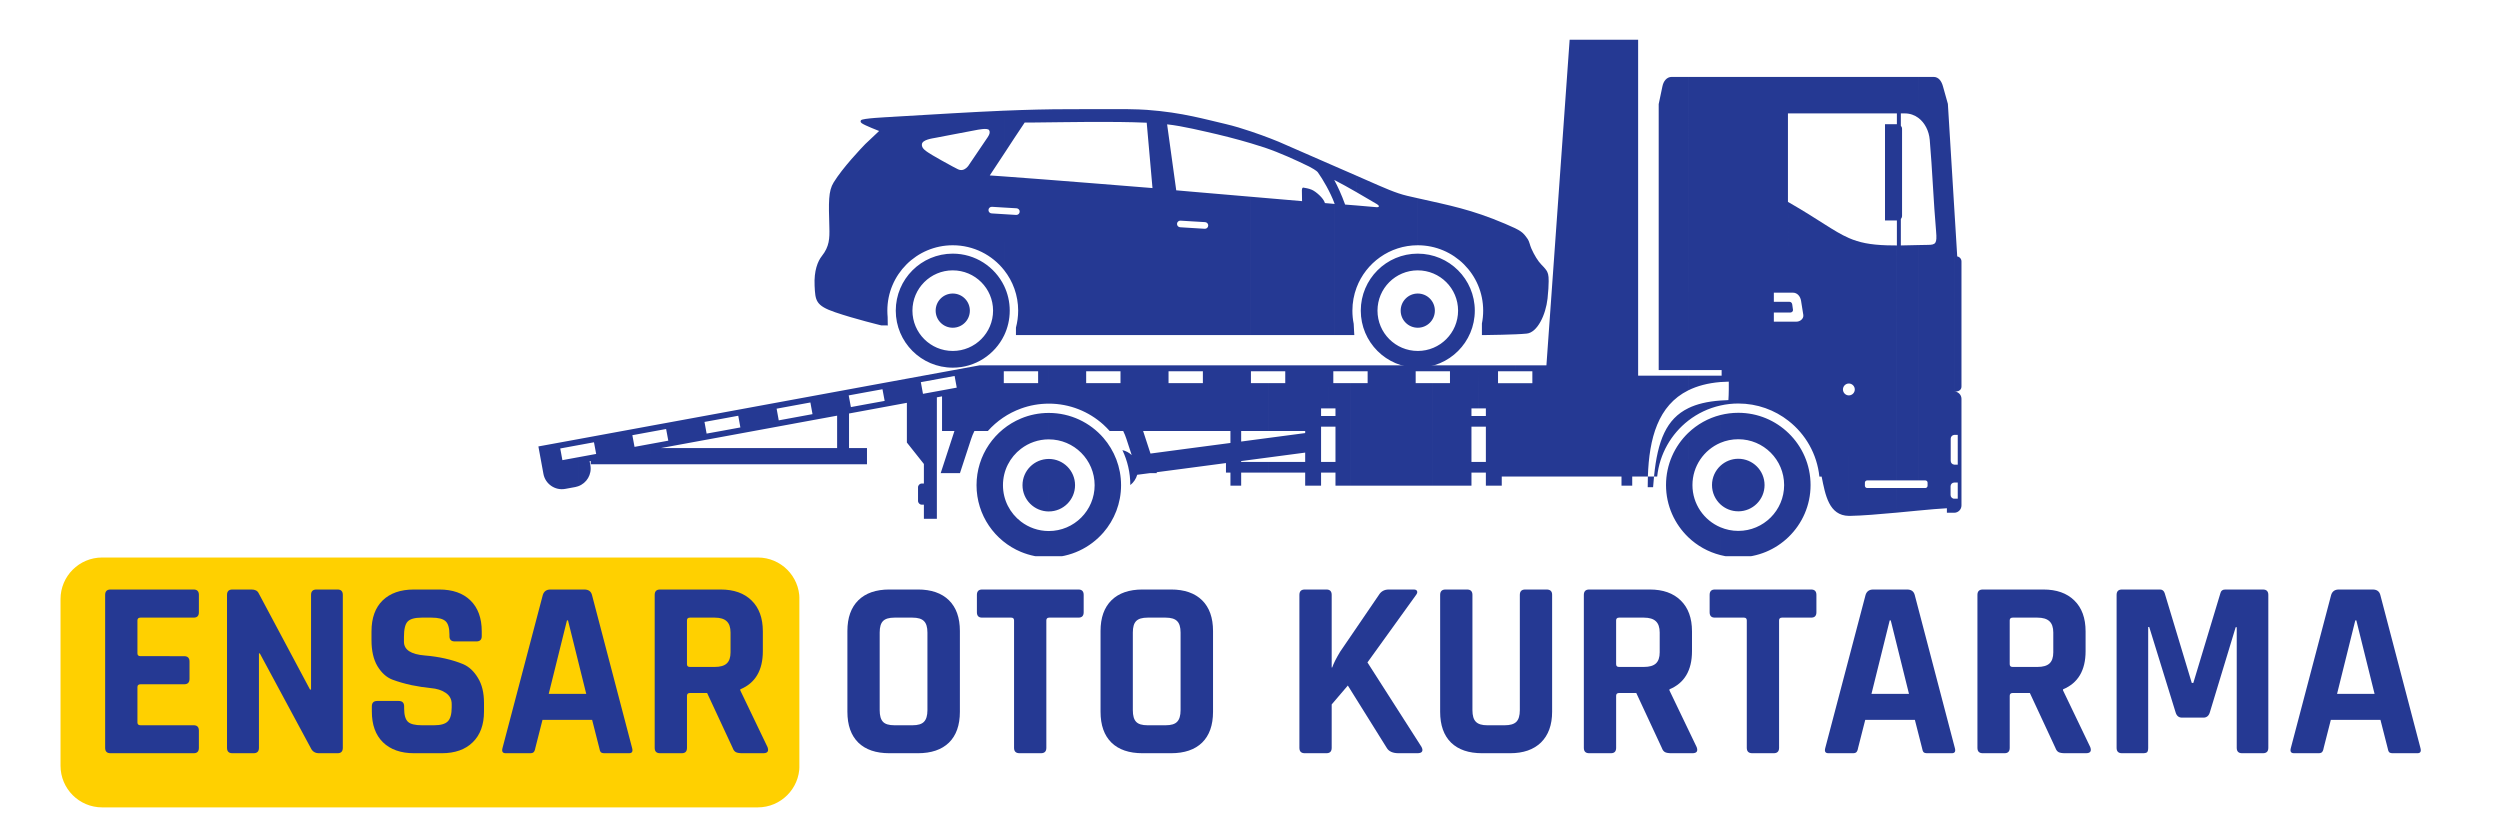 <svg xmlns="http://www.w3.org/2000/svg" xmlns:xlink="http://www.w3.org/1999/xlink" width="300" viewBox="0 0 224.88 75" height="100"><defs><g/><clipPath id="5dee84e20e"><path d="M5.387 50.176H71.973V72.664H5.387zm0 0" clip-rule="nonzero"/></clipPath><clipPath id="1f137e3d91"><path d="M9.133 50.176H68.141c2.07.0 3.75 1.676 3.75 3.746V68.914c0 2.07-1.68 3.75-3.75 3.75H9.133c-2.07.0-3.746-1.68-3.746-3.75V53.922c0-2.07 1.676-3.746 3.746-3.746zm0 0" clip-rule="nonzero"/></clipPath><clipPath id="f10f8fa420"><path d="M48.395 3.578H176.473V50.055H48.395zm0 0" clip-rule="nonzero"/></clipPath></defs><g clip-path="url(#5dee84e20e)"><g clip-path="url(#1f137e3d91)"><path fill="#ffd000" d="M5.387 50.176H71.883V72.664H5.387zm0 0" fill-opacity="1" fill-rule="nonzero"/></g></g><g clip-path="url(#f10f8fa420)"><path fill="#253993" d="M51.977 39.523l-3.582.656L48.777 42.258 48.781 42.281 48.848 42.648C49.016 43.559 49.898 44.168 50.809 44L51.723 43.832C51.809 43.816 51.895 43.793 51.977 43.762V41.152L50.555 41.414C50.492 41.062 50.426 40.711 50.363 40.363l1.613-.297zm6.492-1.195-6.492 1.195V40.066L53.398 39.805C53.465 40.156 53.527 40.504 53.594 40.855l-1.617.297v2.609C52.742 43.492 53.223 42.695 53.074 41.871L53.004 41.504 53.105 41.488V41.781H58.469V39.957L57.047 40.219C56.98 39.867 56.918 39.52 56.852 39.168l1.617-.297zm0 3.453h1.277V40.328H59.41L59.746 40.266V39.723l-1.277.234zm1.277-3.688-1.277.234V38.871l1.277-.234zm0 3.688h5.215V40.328H59.746zm5.215-4.645L59.746 38.094V38.637L59.891 38.609C59.957 38.961 60.02 39.312 60.086 39.66L59.746 39.723V40.266L64.961 39.309V38.766L63.535 39.023C63.473 38.676 63.406 38.324 63.344 37.973L64.961 37.68zm0 4.645h6.488V40.328H64.961zm6.488-5.84-6.488 1.195V37.68L66.383 37.418C66.445 37.766 66.512 38.117 66.574 38.469l-1.613.297V39.309l6.488-1.195V37.57L70.027 37.832C69.965 37.48 69.898 37.133 69.836 36.781l1.613-.297zm6.492-1.195-6.492 1.195V36.484L72.875 36.223C72.938 36.574 73 36.922 73.066 37.273L71.449 37.57V38.113l3.832-.703v2.918H71.449V41.781h6.492V40.328H76.352V37.215L77.941 36.922V36.375L76.52 36.637C76.453 36.289 76.391 35.938 76.324 35.586L77.941 35.289zm0 7.035V40.328H77.969V41.781zm6.492-8.227-6.492 1.191V35.289L79.363 35.031C79.43 35.379 79.492 35.73 79.559 36.082L77.941 36.375v.547L81.559 36.254v3.574l1.531 1.93v1.758H82.906c-.191.0-.344.156-.344.344v1.215C82.562 45.266 82.715 45.422 82.906 45.422H83.09v1.27h1.168V35.758L84.434 35.727V35.184L83.008 35.445C82.945 35.094 82.883 34.742 82.816 34.395l1.617-.297zm7.395 4.109v2.727C90.84 41.145 90.207 42.332 90.207 43.668c0 1.336.633 2.523 1.621 3.277v2.727c-2.352-.98-4-3.301-4-6.004.0-2.707 1.648-5.023 4-6.004zm0-4.785H88.086V32.883L84.434 33.555V34.098L85.855 33.836C85.918 34.188 85.984 34.535 86.047 34.887l-1.613.297V35.727L84.723 35.672v3.117h1.117l-1.238 3.793h1.734l1.004-3.07C87.418 39.27 87.52 39.027 87.637 38.789h1.211C89.648 37.891 90.672 37.188 91.828 36.77V34.484H90.281V33.414h1.547zm2.504 14.914v2.379c-.887.0-1.734-.18-2.504-.5V46.945C92.523 47.477 93.391 47.793 94.332 47.793zm0-6.488V46.031c-1.309.0-2.367-1.059-2.367-2.363.0-1.305 1.059-2.363 2.367-2.363zm0-4.141v2.379C93.391 39.543 92.523 39.859 91.828 40.391V37.664c.77-.324 1.617-.5 2.504-.5zm0-4.285H91.828V33.414h1.543v1.07H91.828v2.285C92.609 36.484 93.453 36.328 94.332 36.328zm0 13.152c1.305.0 2.363-1.059 2.363-2.363.0-1.305-1.059-2.363-2.363-2.363zm4.91-6.629v8.531c-1.195 1.371-2.953 2.238-4.91 2.238V47.793c2.277.0 4.125-1.848 4.125-4.125.0-2.277-1.848-4.125-4.125-4.125V37.164c1.957.0 3.715.867 4.91 2.238zm0-6.523H94.332v3.449c1.887.0 3.609.715 4.91 1.887V34.484H97.695c0-.359.0-.715.0-1.07h1.547zm0 15.055v-8.531c.992 1.145 1.594 2.633 1.594 4.266.0 1.633-.602 3.121-1.594 4.266zm7.41-15.055H99.242V33.414h1.543c0 .355.0.711.0 1.07H99.242v3.73C99.441 38.398 99.633 38.59 99.812 38.789h1.215C101.145 39.027 101.242 39.27 101.32 39.512L101.793 40.957C101.562 40.738 101.273 40.582 100.957 40.512 101.41 41.465 101.668 42.531 101.668 43.656 101.965 43.422 102.184 43.098 102.289 42.73L103.434 42.582h.625L104.035 42.5l2.617-.344V40.398L103.484 40.82 102.82 38.789h3.832V34.484h-1.543c0-.359.0-.715.0-1.07h1.543zm7.414.0h-7.414V33.414h1.547c0 .355.0.711.0 1.07h-1.547v4.305h4.027v1.078l-4.027.531V42.156L110.277 41.676v.859H110.68v1.176H111.645V42.535h2.422V41.574h-2.422v-.078L114.066 41.176V39.418L111.645 39.738V38.789h2.422V34.484h-1.543c0-.359.0-.715.0-1.07h1.543zm5.418.0h-5.418V33.414h1.547c0 .355.0.711.0 1.07h-1.547v4.305h3.34v.188L114.066 39.418v1.758L117.406 40.734V41.574h-3.34V42.535h3.34v1.176h1.43V42.535H119.484V41.574H118.836V38.398H119.484V37.438H118.836V36.758H119.484zm1.996.0h-1.996v3.879H120.133V37.438H119.484V38.398H120.133v3.176H119.484V42.535H120.133v1.176h1.348V34.484H119.938c0-.359.0-.715.0-1.07h1.543zm7.414.0h-7.414V33.414h1.547c0 .355.0.711.0 1.07h-1.547v9.227h7.414V34.484h-1.543c0-.359.0-.715.0-1.07h1.543zm4.125.0h-4.125V33.414H130.438c0 .355.0.711.0 1.07h-1.543v9.227h3.477V42.535H133.02V41.574H132.371V38.398H133.02V37.438H132.371V36.758H133.02zm3.289.0h-3.289v3.879H133.668V37.438H133.02V38.398H133.668v3.176H133.02V42.535H133.668v1.176h1.43V42.891h1.211v-8.406h-1.547V33.414h1.547zm15.574 6.082c-1.23 1.184-2 2.852-2 4.695s.77 3.508 2 4.691zm0-5.148v1.32c-2.715 1.352-3.52 4.305-3.633 7.758C148.238 43.203 148.234 43.523 148.234 43.848h.484C148.742 43.516 148.77 43.195 148.801 42.891c.32-3.242 1.121-5.195 3.082-6.152v1.121c-1.535 1.195-2.582 2.988-2.797 5.031h-2.246V43.711H145.875V42.891h-9.566v-8.406h1.543V33.414h-1.543V32.879h2.809l2.09-29.301h6.164V33.812zm0-26.891h-1.484C149.938 6.922 149.652 7.312 149.559 7.766L149.223 9.367v23.938h2.66zm2.895 35C154.312 42.355 154.02 42.969 154.02 43.656 154.02 44.34 154.312 44.957 154.777 45.391zm0-4.57v2.504c-1.477.629-2.516 2.094-2.516 3.801s1.039 3.172 2.516 3.797v2.504c-1.105-.281-2.098-.844-2.895-1.609V38.961C152.68 38.195 153.672 37.633 154.777 37.352zM151.883 37.859C152.723 37.207 153.707 36.734 154.777 36.496V36.047C153.605 36.133 152.656 36.359 151.883 36.738zm2.895-4.047h-2.895v1.32C152.676 34.738 153.629 34.48 154.777 34.383zm0-26.891h-2.895V33.305h2.895zm1.609 40.859v2.379C155.832 50.16 155.293 50.09 154.777 49.957V47.453C155.273 47.664 155.816 47.781 156.387 47.781zm0-6.492v4.73C155.766 46.02 155.199 45.781 154.777 45.391v-3.469C155.199 41.531 155.766 41.289 156.387 41.289zm0-4.137V39.531C155.816 39.531 155.273 39.645 154.777 39.855V37.352C155.293 37.223 155.832 37.152 156.387 37.152zm0-30.23h-1.609V33.305h.109V33.812h-.109V34.383C155.02 34.363 155.273 34.352 155.531 34.348 155.543 35.348 155.5 36.008 155.496 36.008 155.246 36.016 155.008 36.027 154.777 36.047V36.496C155.297 36.379 155.832 36.316 156.387 36.316zm0 39.098c1.305.0 2.363-1.059 2.363-2.363.0-1.309-1.059-2.367-2.363-2.367zm4.527-7.031v9.336c-1.172 1.137-2.766 1.836-4.527 1.836V47.781c2.277.0 4.125-1.848 4.125-4.125s-1.848-4.125-4.125-4.125V37.152c1.762.0 3.355.699 4.527 1.836zm0-32.066h-4.527V36.316c1.707.0 3.281.586 4.527 1.566V28.949h-1.328V28.129h1.328V27.164h-1.328V26.34h1.328V18.203L160.855 18.168V10.207H160.914zm0 21.207V27.164H161C161.133 27.164 161.223 27.273 161.242 27.406L161.309 27.887C161.328 28.02 161.199 28.129 161.066 28.129zm0 20.195V38.988c1.219 1.18 1.977 2.836 1.977 4.668S162.133 47.141 160.914 48.324zm0-10.441c1.523 1.191 2.559 2.977 2.77 5.008h.203C164.219 44.547 164.539 46.398 166.336 46.43V35.586C166.043 35.586 165.805 35.344 165.805 35.051S166.043 34.516 166.336 34.516V21.422c-1.371-.598-2.645-1.629-5.422-3.219v8.137H161.301c.402.0.672.336.734.734l.203 1.266C162.289 28.672 161.961 28.949 161.625 28.949H160.914zm5.422-30.961h-5.422v3.285h5.422zm4.266 4.258V19.844h-1.012V11.18zm-4.266 35.25c.031.0.059.0.09.0C167.559 46.41 169.074 46.281 170.602 46.141v-2.219h-2.621C167.871 43.922 167.781 43.828 167.781 43.719V43.438C167.781 43.328 167.871 43.238 167.98 43.238h2.621V22.09C170.328 22.09 170.051 22.086 169.77 22.078c-1.527-.047-2.504-.25-3.434-.656v13.094C166.633 34.516 166.871 34.758 166.871 35.051S166.633 35.586 166.336 35.586zm4.266-39.508h-4.266v3.285h4.266zm0 39.219C171.281 46.078 171.965 46.012 172.617 45.949V43.922h-2.016zm2.016-39.219h-2.016v3.285H170.66v.973H170.602V19.844H170.66v2.246H170.602V43.238h2.016V22.055C172.031 22.07 171.516 22.082 171.016 22.09V19.711C171.082 19.637 171.125 19.539 171.125 19.43V11.594C171.125 11.488 171.082 11.391 171.016 11.316V10.207H171.379c.469.0.891.156 1.238.422zM175.25 9.367H175.254L174.805 7.766c-.125-.449-.379-.844-.844-.844h-1.344v3.707c.562.434.93 1.152 1 1.957C173.855 15.34 173.949 18.098 174.191 20.855 174.281 21.902 174.156 22.031 173.48 22.039 173.172 22.043 172.887 22.051 172.617 22.055V43.238H173.223C173.332 43.238 173.422 43.328 173.422 43.438v.281c0 .109-.09.203-.199.203H172.617v2.027C173.562 45.859 174.445 45.781 175.16 45.742v.406H175.82V44.883C175.641 44.883 175.492 44.734 175.492 44.555V43.758C175.492 43.578 175.641 43.43 175.82 43.43V41.816C175.645 41.809 175.504 41.66 175.504 41.48v-2C175.504 39.301 175.645 39.152 175.82 39.141V35.238H175.816 175.82V18.684zM175.82 46.148C176.18 46.145 176.473 45.852 176.473 45.488v-9.594c0-.359-.293-.656-.652-.656V18.684L176.09 23.078C176.305 23.113 176.473 23.301 176.473 23.527V34.785C176.473 35.059 176.273 35.199 176.031 35.238H175.82v3.902H176.137v2.68H175.844L175.82 41.816v1.613H176.137v1.453H175.82v1.266" fill-opacity="1" fill-rule="evenodd"/></g><path fill="#253993" d="M85.688 26.418v3.078c-.852.0-1.539-.688-1.539-1.539.0-.848.688-1.539 1.539-1.539zm0-3.59v1.504c-2.004.0-3.629 1.625-3.629 3.625.0 2.004 1.625 3.629 3.629 3.629v1.504c-2.832.0-5.129-2.297-5.129-5.133.0-2.832 2.297-5.129 5.129-5.129zm0-12.633C83.895 10.297 82.109 10.406 80.355 10.508 80.336 10.512 80.305 10.512 80.27 10.516 79.711 10.547 77.578 10.645 77.438 10.816 77.383 10.883 77.355 10.977 77.488 11.082 77.73 11.277 79.059 11.785 79.062 11.789c-.004.0-1.164 1.09-1.25 1.18C77.453 13.34 75.797 15.074 74.969 16.418 74.484 17.203 74.516 18.172 74.582 20.477 74.609 21.453 74.586 22.188 73.91 23.039c-.375.473-.719 1.328-.656 2.672C73.32 27.055 73.336 27.5 75.109 28.105 76.879 28.711 79.258 29.285 79.258 29.285H79.719L79.84 29.297C79.832 29.035 79.828 28.781 79.828 28.535 79.812 28.344 79.801 28.152 79.801 27.957c0-3.25 2.637-5.883 5.887-5.883V14.992C85.074 14.664 84.207 14.176 83.863 13.969 83.262 13.602 82.867 13.363 82.91 12.984 82.953 12.57 83.828 12.461 84.176 12.395L85.688 12.105zm0 19.301c.852.0 1.539-.688 1.539-1.539.0-.848-.688-1.539-1.539-1.539zm4.621-3.77v4.465C89.477 31.906 87.719 33.09 85.688 33.09V31.586c2.004.0 3.629-1.625 3.629-3.629.0-2-1.625-3.625-3.629-3.625V22.828c2.031.0 3.789 1.184 4.621 2.898zm0-15.766C88.773 10.027 87.227 10.105 85.688 10.195v1.91l1.977-.375C87.984 11.668 88.828 11.492 88.961 11.715 89.059 11.875 89.02 12.066 88.844 12.332 88.637 12.641 87.172 14.801 87.172 14.801S86.773 15.531 86.156 15.234C86.039 15.176 85.875 15.09 85.688 14.992v7.082c1.875.0 3.543.875 4.621 2.238V19.277L89.184 19.207C89.02 19.199 88.891 19.055 88.902 18.891 88.914 18.727 89.055 18.602 89.219 18.613L90.309 18.68V15.879C90 15.855 89.734 15.84 89.52 15.824 89.445 15.82 89.082 15.793 89.02 15.789c.438-.652.863-1.305 1.289-1.953zm0 20.23V25.727C90.633 26.402 90.816 27.156 90.816 27.957S90.633 29.516 90.309 30.191zM91.375 30.156h15.902V20.523L106.152 20.453C105.988 20.445 105.859 20.301 105.871 20.137 105.879 19.973 106.023 19.848 106.188 19.859L107.277 19.926V17.258L105.801 17.129 104.98 11.191c.719.078 1.492.223 2.297.395V10.469C106.086 10.219 104.789 10.008 103.152 9.887 102.945 9.871 102.695 9.855 102.41 9.848 101.68 9.824 101.219 9.82 100.484 9.82 99.156 9.812 97.613 9.828 96.207 9.828 94.285 9.824 92.305 9.879 90.309 9.961v3.875C90.918 12.902 91.527 11.969 92.16 11.031 92.16 11.031 92.68 11.031 92.914 11.027c3.344-.031 6.945-.121 10.23.016L103.664 16.926S93.996 16.141 90.309 15.879v2.801L91.434 18.746C91.598 18.758 91.723 18.898 91.711 19.062 91.703 19.227 91.559 19.352 91.395 19.344L90.309 19.277V24.312c.793 1 1.266 2.27 1.266 3.645C91.574 28.484 91.504 28.996 91.375 29.484zm21.145-18.328C111.797 11.582 111 11.34 110.254 11.164 109.25 10.93 108.305 10.684 107.277 10.469v1.117C107.672 11.672 108.074 11.762 108.484 11.855 109.848 12.16 111.25 12.516 112.52 12.895zM107.277 30.156h5.242V17.707L107.277 17.258v2.668L108.402 19.992C108.566 20.004 108.691 20.145 108.68 20.309 108.672 20.473 108.527 20.602 108.363 20.59L107.277 20.523zm12.762-15.207v1.254L120.02 16.191 120.039 16.23v2.066c-.375-1.012-1.035-2.145-1.488-2.781C118.438 15.352 117.93 15.07 117.754 14.984c-1.176-.574-2.625-1.238-3.988-1.699C113.371 13.152 112.953 13.023 112.52 12.895V11.828C113.898 12.289 115.012 12.754 115.012 12.754s2.703 1.18 5.027 2.195zM112.52 30.156h7.52V18.352L119.184 18.277C119.059 17.816 118.344 17.223 118 17.078 117.707 16.953 117.418 16.918 117.23 16.883 117.23 16.883 117.109 16.871 117.109 17.129L117.125 18.102 112.52 17.707zm9.512-14.34v1.484C121.332 16.898 120.629 16.504 120.039 16.203V14.949zM120.039 30.156h1.789L121.809 29.855C121.793 29.613 121.781 29.375 121.773 29.145 121.695 28.762 121.656 28.363 121.656 27.957c0-.73.133-1.43.375-2.074V18.492C121.672 18.461 121.32 18.434 121 18.41 120.684 17.531 120.316 16.742 120.039 16.23v2.066L120.059 18.352H120.039zm7.5-3.738C126.691 26.418 126 27.109 126 27.957 126 28.809 126.691 29.496 127.539 29.496zm0-3.59v1.504c-2.004.0-3.625 1.625-3.625 3.625.0 2.004 1.621 3.629 3.625 3.629v1.504c-2.832.0-5.129-2.297-5.129-5.133.0-2.832 2.297-5.129 5.129-5.129zm-5.508 3.055C122.871 23.656 125.02 22.074 127.539 22.074V17.84C127.234 17.773 126.922 17.699 126.594 17.625 125.559 17.383 124.504 16.902 122.867 16.184L122.031 15.816v1.484C122.676 17.672 123.32 18.047 123.863 18.371 123.965 18.43 124.027 18.5 124.039 18.555 124.059 18.625 123.945 18.66 123.801 18.645 123.281 18.598 122.648 18.543 122.031 18.492zm5.508 3.613V26.418c.852.0 1.539.691 1.539 1.539.0.852-.688 1.539-1.539 1.539zm0 3.594V31.586c2.004.0 3.629-1.625 3.629-3.629.0-2-1.625-3.625-3.629-3.625V22.828c2.836.0 5.133 2.297 5.133 5.129.0 2.836-2.297 5.133-5.133 5.133zm0-11.016c3.25.0 5.887 2.633 5.887 5.883C133.426 28.355 133.387 28.742 133.312 29.117V30.156H133.574S136.395 30.125 137.348 30.023C138.297 29.926 139.055 28.352 139.219 26.875 139.293 26.203 139.316 25.684 139.32 25.312 139.32 25.004 139.309 24.832 139.266 24.668 139.23 24.535 139.184 24.406 139.023 24.207 138.941 24.105 138.832 23.98 138.691 23.844 138.352 23.504 138.016 22.938 137.766 22.375 137.629 22.07 137.582 21.727 137.43 21.512 137.004 20.906 136.895 20.77 135.395 20.137c-3.055-1.297-5-1.652-7.855-2.297v4.234" fill-opacity="1" fill-rule="evenodd"/><g fill="#253993" fill-opacity="1"><g transform="translate(7.918, 67.79)"><g><path d="M9.453.0H1.969c-.324.0-.484-.16-.484-.484V-14.25c0-.32.16-.484.484-.484H9.453c.312.0.469.164.469.484v1.562c0 .324-.156.484-.469.484H4.672c-.188.0-.281.086-.281.25v2.969c0 .168.094.25.281.25H8.594c.32.0.484.164.484.484v1.562c0 .324-.164.484-.484.484H4.672c-.188.0-.281.086-.281.25v3.188c0 .168.094.25.281.25h4.781c.312.0.469.164.469.484V-.484c0 .324-.156.484-.469.484zm0 0"/></g></g></g><g fill="#253993" fill-opacity="1"><g transform="translate(18.886, 67.79)"><g><path d="M3.875.0H1.969c-.324.0-.484-.16-.484-.484V-14.25c0-.32.16-.484.484-.484H3.688c.32.0.535.109.641.328l4.625 8.672h.094V-14.25c0-.32.16-.484.484-.484H11.438c.312.0.469.164.469.484V-.484C11.906-.16 11.75.0 11.438.0H9.766C9.422.0 9.176-.148 9.031-.453L4.438-8.984H4.359v8.5C4.359-.16 4.195.0 3.875.0zm0 0"/></g></g></g><g fill="#253993" fill-opacity="1"><g transform="translate(32.281, 67.79)"><g><path d="M1.125-3.75v-.469c0-.32.16-.484.484-.484h1.938c.32.0.484.164.484.484v.188c0 .586.113.984.344 1.203.227.211.648.312 1.266.312H6.719c.594.0 1.004-.113 1.234-.344C8.191-3.086 8.312-3.516 8.312-4.141v-.281C8.312-4.859 8.129-5.195 7.766-5.438c-.355-.238-.797-.379-1.328-.422C5.906-5.91 5.328-6 4.703-6.125c-.617-.133-1.195-.301-1.734-.5-.531-.207-.98-.613-1.344-1.219-.355-.602-.531-1.379-.531-2.328v-.797c0-1.195.332-2.125 1-2.781.676-.656 1.613-.984 2.812-.984H7.188c1.207.0 2.145.328 2.812.984.676.656 1.016 1.586 1.016 2.781v.438c0 .312-.164.469-.484.469H8.594c-.324.0-.484-.156-.484-.469v-.141c0-.594-.117-.992-.344-1.203-.23-.219-.652-.328-1.266-.328H5.609c-.625.0-1.047.121-1.266.359-.219.23-.328.688-.328 1.375v.438c0 .719.625 1.133 1.875 1.234C7.18-8.691 8.332-8.43 9.344-8.016 9.875-7.785 10.316-7.375 10.672-6.781c.363.586.547 1.336.547 2.25V-3.75C11.219-2.562 10.879-1.641 10.203-.984 9.535-.328 8.609.0 7.422.0h-2.5C3.734.0 2.801-.328 2.125-.984c-.668-.656-1-1.578-1-2.766zm0 0"/></g></g></g><g fill="#253993" fill-opacity="1"><g transform="translate(44.623, 67.79)"><g><path d="M3.031.0H.828c-.281.0-.375-.16-.281-.484L4.172-14.25c.102-.32.332-.484.688-.484H7.906c.375.0.602.164.688.484L12.203-.484C12.297-.16 12.207.0 11.938.0H9.734C9.566.0 9.453-.031 9.391-.094 9.328-.164 9.281-.297 9.25-.484L8.609-3H4.141L3.5-.484C3.469-.297 3.414-.164 3.344-.094 3.281-.031 3.176.0 3.031.0zm3.312-11.953L4.703-5.344h3.375L6.438-11.953zm0 0"/></g></g></g><g fill="#253993" fill-opacity="1"><g transform="translate(57.377, 67.79)"><g><path d="M3.922.0H1.969c-.324.0-.484-.16-.484-.484V-14.25c0-.32.16-.484.484-.484H7.422c1.188.0 2.113.328 2.781.984C10.879-13.094 11.219-12.164 11.219-10.969V-9.188C11.219-7.457 10.539-6.312 9.188-5.75v.094L11.641-.547C11.773-.18 11.645.0 11.25.0H9.391c-.273.0-.469-.031-.594-.094S8.57-.285 8.5-.484l-2.297-4.938H4.672c-.188.0-.281.086-.281.25v4.688c0 .324-.156.484-.469.484zM4.656-7.766H6.891c.488.0.848-.102 1.078-.312C8.195-8.285 8.312-8.617 8.312-9.078v-1.781c0-.469-.117-.805-.344-1.016-.23-.219-.59-.328-1.078-.328H4.656c-.18.0-.266.086-.266.25v3.938c0 .168.086.25.266.25zm0 0"/></g></g></g><g fill="#253993" fill-opacity="1"><g transform="translate(69.902, 67.79)"><g/></g></g><g fill="#253993" fill-opacity="1"><g transform="translate(74.94, 67.79)"><g><path d="M5.5-2.516H7.125c.488.0.832-.102 1.031-.312C8.363-3.035 8.469-3.383 8.469-3.875v-6.984C8.469-11.348 8.363-11.691 8.156-11.891 7.957-12.098 7.613-12.203 7.125-12.203H5.5c-.492.0-.836.105-1.031.312C4.27-11.691 4.172-11.348 4.172-10.859V-3.875c0 .492.098.84.297 1.047.195.211.539.312 1.031.312zM7.609.0h-2.562C3.836.0 2.906-.316 2.25-.953c-.656-.645-.984-1.57-.984-2.781V-11c0-1.195.328-2.117.984-2.766.656-.645 1.586-.969 2.797-.969h2.562c1.207.0 2.141.324 2.797.969.656.648.984 1.57.984 2.766v7.266c0 1.211-.328 2.137-.984 2.781C9.75-.316 8.816.0 7.609.0zm0 0"/></g></g></g><g fill="#253993" fill-opacity="1"><g transform="translate(87.58, 67.79)"><g><path d="M6.047.0H4.125c-.336.0-.5-.16-.5-.484v-11.469c0-.164-.086-.25-.25-.25H.75C.438-12.203.281-12.363.281-12.688V-14.25c0-.32.156-.484.469-.484H9.422c.312.0.469.164.469.484v1.562c0 .324-.156.484-.469.484h-2.625c-.18.0-.266.086-.266.25V-.484C6.531-.16 6.367.0 6.047.0zm0 0"/></g></g></g><g fill="#253993" fill-opacity="1"><g transform="translate(97.723, 67.79)"><g><path d="M5.5-2.516H7.125c.488.0.832-.102 1.031-.312C8.363-3.035 8.469-3.383 8.469-3.875v-6.984C8.469-11.348 8.363-11.691 8.156-11.891 7.957-12.098 7.613-12.203 7.125-12.203H5.5c-.492.0-.836.105-1.031.312C4.27-11.691 4.172-11.348 4.172-10.859V-3.875c0 .492.098.84.297 1.047.195.211.539.312 1.031.312zM7.609.0h-2.562C3.836.0 2.906-.316 2.25-.953c-.656-.645-.984-1.57-.984-2.781V-11c0-1.195.328-2.117.984-2.766.656-.645 1.586-.969 2.797-.969h2.562c1.207.0 2.141.324 2.797.969.656.648.984 1.57.984 2.766v7.266c0 1.211-.328 2.137-.984 2.781C9.75-.316 8.816.0 7.609.0zm0 0"/></g></g></g><g fill="#253993" fill-opacity="1"><g transform="translate(110.363, 67.79)"><g/></g></g><g fill="#253993" fill-opacity="1"><g transform="translate(115.401, 67.79)"><g><path d="M3.922.0H1.969c-.324.0-.484-.16-.484-.484V-14.25c0-.32.16-.484.484-.484H3.922c.312.0.469.164.469.484v6.531H4.438C4.562-8.082 4.801-8.555 5.156-9.141L8.641-14.25c.195-.32.492-.484.891-.484h2.25c.164.0.266.055.297.156.039.094.0.219-.125.375l-4.344 6.031L12.469-.578C12.57-.391 12.586-.242 12.516-.141 12.453-.047 12.312.0 12.094.0H10.422C9.891.0 9.531-.16 9.344-.484l-3.5-5.609L4.391-4.391v3.906c0 .324-.156.484-.469.484zm0 0"/></g></g></g><g fill="#253993" fill-opacity="1"><g transform="translate(128.178, 67.79)"><g><path d="M9.031-14.734h1.922c.332.0.5.156.5.469v10.531c0 1.188-.336 2.109-1 2.766C9.785-.32 8.859.0 7.672.0H5.156C3.945.0 3.016-.316 2.359-.953 1.703-1.598 1.375-2.523 1.375-3.734V-14.25c0-.32.16-.484.484-.484h1.938c.32.0.484.164.484.484V-3.875c0 .492.102.84.312 1.047.207.211.547.312 1.016.312H7.188c.488.0.836-.102 1.047-.312C8.441-3.035 8.547-3.383 8.547-3.875V-14.25c0-.32.16-.484.484-.484zm0 0"/></g></g></g><g fill="#253993" fill-opacity="1"><g transform="translate(141.001, 67.79)"><g><path d="M3.922.0H1.969c-.324.0-.484-.16-.484-.484V-14.25c0-.32.16-.484.484-.484H7.422c1.188.0 2.113.328 2.781.984C10.879-13.094 11.219-12.164 11.219-10.969V-9.188C11.219-7.457 10.539-6.312 9.188-5.75v.094L11.641-.547C11.773-.18 11.645.0 11.25.0H9.391c-.273.0-.469-.031-.594-.094S8.57-.285 8.5-.484l-2.297-4.938H4.672c-.188.0-.281.086-.281.25v4.688c0 .324-.156.484-.469.484zM4.656-7.766H6.891c.488.0.848-.102 1.078-.312C8.195-8.285 8.312-8.617 8.312-9.078v-1.781c0-.469-.117-.805-.344-1.016-.23-.219-.59-.328-1.078-.328H4.656c-.18.0-.266.086-.266.25v3.938c0 .168.086.25.266.25zm0 0"/></g></g></g><g fill="#253993" fill-opacity="1"><g transform="translate(153.526, 67.79)"><g><path d="M6.047.0H4.125c-.336.0-.5-.16-.5-.484v-11.469c0-.164-.086-.25-.25-.25H.75C.438-12.203.281-12.363.281-12.688V-14.25c0-.32.156-.484.469-.484H9.422c.312.0.469.164.469.484v1.562c0 .324-.156.484-.469.484h-2.625c-.18.0-.266.086-.266.25V-.484C6.531-.16 6.367.0 6.047.0zm0 0"/></g></g></g><g fill="#253993" fill-opacity="1"><g transform="translate(163.67, 67.79)"><g><path d="M3.031.0H.828c-.281.0-.375-.16-.281-.484L4.172-14.25c.102-.32.332-.484.688-.484H7.906c.375.0.602.164.688.484L12.203-.484C12.297-.16 12.207.0 11.938.0H9.734C9.566.0 9.453-.031 9.391-.094 9.328-.164 9.281-.297 9.25-.484L8.609-3H4.141L3.5-.484C3.469-.297 3.414-.164 3.344-.094 3.281-.031 3.176.0 3.031.0zm3.312-11.953L4.703-5.344h3.375L6.438-11.953zm0 0"/></g></g></g><g fill="#253993" fill-opacity="1"><g transform="translate(176.424, 67.79)"><g><path d="M3.922.0H1.969c-.324.0-.484-.16-.484-.484V-14.25c0-.32.16-.484.484-.484H7.422c1.188.0 2.113.328 2.781.984C10.879-13.094 11.219-12.164 11.219-10.969V-9.188C11.219-7.457 10.539-6.312 9.188-5.75v.094L11.641-.547C11.773-.18 11.645.0 11.25.0H9.391c-.273.0-.469-.031-.594-.094S8.57-.285 8.5-.484l-2.297-4.938H4.672c-.188.0-.281.086-.281.25v4.688c0 .324-.156.484-.469.484zM4.656-7.766H6.891c.488.0.848-.102 1.078-.312C8.195-8.285 8.312-8.617 8.312-9.078v-1.781c0-.469-.117-.805-.344-1.016-.23-.219-.59-.328-1.078-.328H4.656c-.18.0-.266.086-.266.25v3.938c0 .168.086.25.266.25zm0 0"/></g></g></g><g fill="#253993" fill-opacity="1"><g transform="translate(188.949, 67.79)"><g><path d="M11.266-14.734H14.656c.32.0.484.164.484.484V-.484C15.141-.16 14.977.0 14.656.0h-1.875C12.457.0 12.297-.16 12.297-.484V-11.344h-.094L9.875-3.672c-.094.312-.289.469-.578.469H7.375c-.293.0-.484-.156-.578-.469l-2.375-7.688h-.094v10.875c0 .188-.031.32-.094.391C4.172-.031 4.039.0 3.844.0h-1.875c-.324.0-.484-.16-.484-.484V-14.25c0-.32.16-.484.484-.484H5.391c.207.0.348.109.422.328L8.25-6.328h.141l2.438-8.078C10.879-14.625 11.023-14.734 11.266-14.734zm0 0"/></g></g></g><g fill="#253993" fill-opacity="1"><g transform="translate(205.573, 67.79)"><g><path d="M3.031.0H.828c-.281.0-.375-.16-.281-.484L4.172-14.25c.102-.32.332-.484.688-.484H7.906c.375.0.602.164.688.484L12.203-.484C12.297-.16 12.207.0 11.938.0H9.734C9.566.0 9.453-.031 9.391-.094 9.328-.164 9.281-.297 9.25-.484L8.609-3H4.141L3.5-.484C3.469-.297 3.414-.164 3.344-.094 3.281-.031 3.176.0 3.031.0zm3.312-11.953L4.703-5.344h3.375L6.438-11.953zm0 0"/></g></g></g></svg>